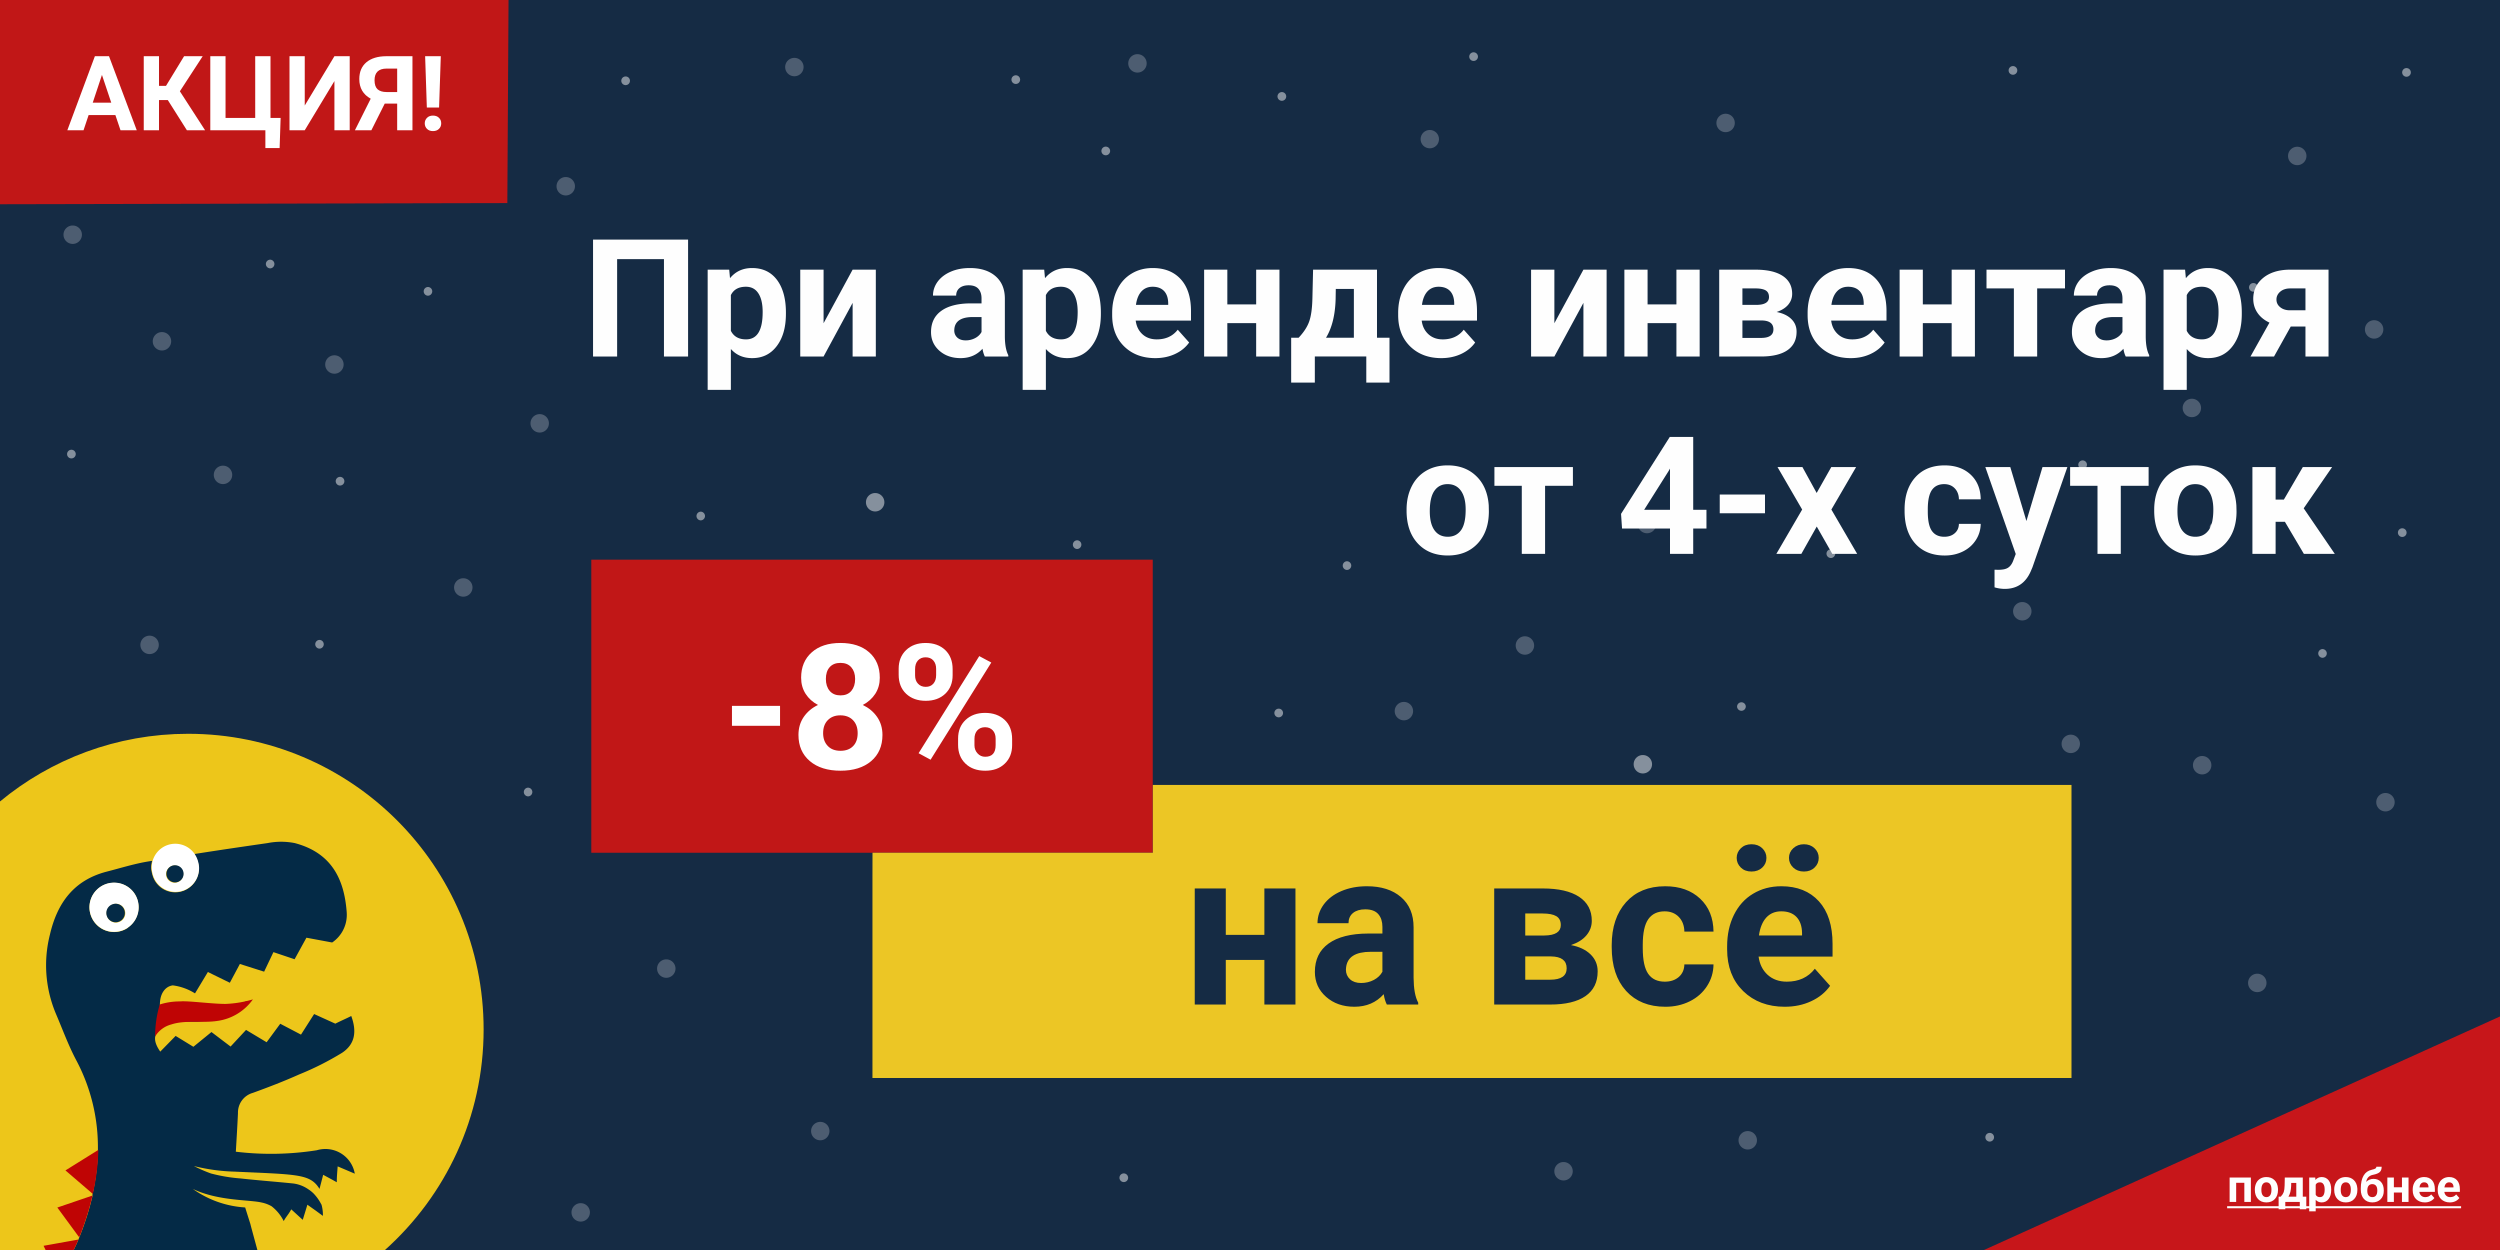<svg xmlns="http://www.w3.org/2000/svg" xml:space="preserve" width="600" height="300" style="shape-rendering:geometricPrecision;text-rendering:geometricPrecision;image-rendering:optimizeQuality;fill-rule:evenodd;clip-rule:evenodd"><defs><clipPath id="id0" style="clip-rule:nonzero"><path d="M116.22 247.18c0-39.19-31.76-70.96-70.92-70.96-17.22 0-33.01 6.15-45.3 16.37V300h92.64c14.47-12.99 23.58-31.84 23.58-52.82"/></clipPath><style>.fil8{fill:#4d5d71}.fil7{fill:#85909d}.fil6{fill:#c11717}.fil2{fill:#042a46}.fil10,.fil2,.fil3,.fil4{fill-rule:nonzero}.fil4{fill:#bf0404}.fil10{fill:#fefefe}.fil3{fill:#fff}</style></defs><path d="M0 0h600v300H0z" style="fill:#152b44"/><g id="Слой_x0020_1"><path d="M116.07 247.07c0-39.19-31.75-70.96-70.92-70.96-17.18 0-32.94 6.12-45.21 16.29V300h92.45c14.53-13 23.68-31.89 23.68-52.93" style="fill:#edc61a;fill-rule:nonzero"/><g style="clip-path:url(#id0)"><g id="_2049466049472"><path d="M-43.64 325.59c2.72 19.15 18.53 30.65 35 33.76 5 .95 10.29.15 15.6-.14 3.28-.21 6.53-.93 9.8-1.46.68-.12 1.37-.19 2.06-.19 1.42.01 2.72.8 3.38 2.06l.25.39.28.5c.43.83.78 1.7 1.08 2.59.06.18.1.37.12.55 1.19 4.41 3.66 4.12 9.9 7.15.5.28.99.61 1.44.96.7.54 1.36 1.12 2.06 1.61l.66.51c.33.23.67.43 1.03.6 1.01.5 2.12.76 3.25.76.24 0 .48-.01.72-.04 2.13-.29 4.21-.88 6.18-1.75l.72-.31c2.67-1.1 5.15-2.65 7.31-4.59-.49-1.4-1.61-2.5-3.03-2.94-.55-.21-1.12-.4-1.69-.53-1.73-.41-3.51-.69-5.29-.85-.96-.07-1.89-.37-2.72-.86a4.4 4.4 0 0 1-1.77-2.97c-.41-2.26 1.12-3.25 2.78-4.12 2.64-1.48 4.72-3.8 5.91-6.58 1.75-3.75.97-8.88-.41-12.54-1.83-4.94-5.44-9.98-16.2-10.75a18.36 18.36 0 0 1 18.53 7.97 17.88 17.88 0 0 1 .59 15.52c-.78.72-.53 2.86-.35 4.9l7.21-6.67c1.57-1.06 2.97-2.38 4.11-3.89l9.89-9.16.7-.66c.01-.14.01-.29.01-.43 0-.15 0-.29-.01-.43-.13-5.54-3.44-9.78-8.65-13.2-1.24-7.04-6.47-25.42-6.71-26.57-.25-.79-1.05-3.32-1.26-4a24.16 24.16 0 0 1-12.57-4.45c6.17 2.95 13.6 2.55 16.59 3.28.81.17 1.6.47 2.32.88 1.23.96 2.22 2.17 2.91 3.56.57-1.07 1.19-1.64 1.81-2.82l1.31 1.2 1.45 1.32c.43-1.38.72-2.33 1.11-3.63l2.06 1.46 1.66 1.22c0-.08.01-.16.01-.24a9.3 9.3 0 0 0-.34-2.46l-.1-.16a10.8 10.8 0 0 0-1.79-2.5c-.39-.39-.83-.74-1.3-1.04a8.1 8.1 0 0 0-3.84-1.4c-4.12-.42-8.24-.72-12.36-1.18-2.4-.17-4.79-.58-7.12-1.19-1.41-.5-2.79-1.11-4.12-1.79 3.19.8 6.46 1.25 9.74 1.34 14.06.65 17.6.55 19.85 3.33.2.26.4.54.57.82.29-1.17.54-2.06.87-3.39l2.2 1.19 1.07.6c0-1.46.12-2.45.21-3.81l4.11 1.75a7.155 7.155 0 0 0-7.05-5.92c-.7 0-1.4.1-2.07.3a70.5 70.5 0 0 1-19.43.35c.18-3.07.37-6.18.51-9.18v-.21c0-2.2 1.45-4.13 3.57-4.73 3.76-1.36 7.49-2.8 11.13-4.43 3.56-1.43 7.01-3.18 10.29-5.19 3.09-2.05 3.58-5.06 2.2-8.83-1.07.56-2.75 1.28-3.82 1.84l-5.09-2.31-3.15 4.94-4.98-2.61-3.27 4.44-4.94-2.96-3.71 3.99-4.59-3.48-4.34 3.54-4.26-2.61-3.69 3.77c-1.69-2.45-1.69-4.12.15-5.75 1.83-1.62 4.81-1.44 8.85-1.46 7.49-.47 10.8-3.04 11.88-4.92-7.56 2.9-14.42-1.17-20.94 1.44-.23-3.15 1.25-4.98 3.07-5.21 1.89.24 3.72.9 5.33 1.92l3.09-5.13 5.27 2.58 2.41-4.51 5.82 1.85 2.23-4.69 5.08 1.71 2.84-5.17 6.18 1.15a8.01 8.01 0 0 0 3.51-6.64q0-.375-.03-.75c-.62-8.07-3.81-14.18-12.46-16.47-1.07-.21-2.17-.32-3.26-.32-1.1 0-2.19.11-3.26.32-5.89.85-11.78 1.71-17.65 2.64.41.57.71 1.21.89 1.89.16.53.24 1.08.24 1.63 0 3.12-2.54 5.66-5.66 5.66a5.66 5.66 0 0 1-5.53-4.45c-.15-.5-.23-1.03-.23-1.55 0-.53.08-1.05.23-1.56l-.93.15c-3.37.55-6.67 1.6-10 2.45-7.89 2.06-11.84 7.55-13.59 15.07-.61 2.41-.93 4.89-.93 7.38 0 4.01.81 7.99 2.37 11.68 1.57 3.66 2.94 7.45 4.8 10.99a44.4 44.4 0 0 1 5.27 20.98v.78a53.6 53.6 0 0 1-1.3 10.56c0 .07-.01.13-.01.2 0 .06.01.13.01.19-.65 2.74-1.47 5.45-2.45 8.09-.25.66-.49 1.32-.76 1.94l-.16.43c-1.3 3.1-2.94 6.05-4.88 8.79l-.29.41c-2.11 2.89-4.6 5.51-7.37 7.78l-.4.31A45.8 45.8 0 0 1-3 320.36l-.57.27c-1.87.86-3.8 1.65-5.75 2.32-1.4.48-2.85.89-4.3 1.2-1.66.39-3.36.6-5.06.6-4.89 0-9.65-1.67-13.47-4.72a18.94 18.94 0 0 1-6.17-9.92c-.22-1.33-.33-2.68-.33-4.02 0-1.01.06-2.02.18-3.02-3.47 2.7-5.57 6.8-5.74 11.2-.12 1.24-.19 2.5-.19 3.75 0 2.54.26 5.08.76 7.57m74.36-102.93a5.9 5.9 0 0 1-3.33 1.03c-3.27 0-5.91-2.64-5.91-5.91a5.9 5.9 0 0 1 5.91-5.9c1.94 0 3.75.95 4.86 2.55.64.97.99 2.12.99 3.29 0 1.93-.94 3.74-2.52 4.86z" class="fil2"/><path d="m72.7 292.78-1.44-1.32zM30.74 222.6a5.909 5.909 0 0 0-3.36-10.77c-3.26 0-5.91 2.65-5.91 5.91 0 1.19.37 2.35 1.04 3.34a5.88 5.88 0 0 0 4.87 2.57c1.2 0 2.38-.36 3.36-1.05m-3.56-5.6a2.253 2.253 0 0 1 2.89 2.16c0 1-.65 1.88-1.61 2.16-.21.07-.43.1-.64.1-1.23 0-2.22-1-2.22-2.23 0-.98.64-1.85 1.58-2.13zm9.41-7.39a5.66 5.66 0 0 0 5.53 4.45c3.12 0 5.66-2.54 5.66-5.66 0-.56-.08-1.1-.24-1.63-.18-.68-.48-1.32-.88-1.9a5.66 5.66 0 0 0-4.6-2.37c-2.47 0-4.66 1.62-5.39 3.98-.18.55-.27 1.13-.27 1.7 0 .49.07.96.19 1.43m3.27 0c.1-1.06.99-1.88 2.05-1.88 1.14 0 2.06.93 2.06 2.06 0 1.14-.92 2.06-2.05 2.06h-.02c-1.13 0-2.05-.92-2.05-2.06 0-.09 0-.17.01-.26z" class="fil3"/><path d="m-2.9 312.23 8.81 2.45a46.3 46.3 0 0 1-8.89 5.58zm18.61-31.33 7.89-4.92c-.07 3.55-.52 7.1-1.32 10.56zm3.3 16.06-5.25-7.15 8.44-2.88c-.63 2.74-1.46 5.45-2.43 8.09-.25.66-.49 1.32-.76 1.94M6.29 314.37l-1.53-8.95 8.92 1.17a42.2 42.2 0 0 1-7.39 7.78m4.17-15.38 8.36-1.5a44.5 44.5 0 0 1-4.88 8.79z" class="fil4"/><path d="M27.1 217c.21-.07.43-.1.65-.1 1.23 0 2.22 1 2.22 2.23a2.221 2.221 0 0 1-4.35.63c-.07-.21-.1-.43-.1-.65 0-.97.64-1.83 1.58-2.11m14.72-5.23c-1.06-.1-1.88-.98-1.88-2.05 0-1.14.93-2.06 2.06-2.06 1.14 0 2.06.92 2.06 2.05v.01c0 1.14-.92 2.06-2.06 2.06-.06 0-.12 0-.18-.01" class="fil2"/></g></g><path d="M116.22 247.18c0-39.19-31.76-70.96-70.92-70.96-17.22 0-33.01 6.15-45.3 16.37V300h92.64c14.47-12.99 23.58-31.84 23.58-52.82" style="fill:none;fill-rule:nonzero"/><path d="M60.7 239.85c-2.14.64-4.36 1.01-6.59 1.09-3.31 0-8.99-.79-10.87-.6h-.15c-1.61 0-3.21.25-4.75.74a26.7 26.7 0 0 0-1.11 7.58v.1a6.44 6.44 0 0 1 3.85-2.88c3.38-1.13 7.47-.31 11.03-.85 3.46-.46 6.57-2.34 8.59-5.18" class="fil4"/><path d="m0 49.02 121.76-.28.29-48.74H0z" class="fil6"/><path d="M27.69 27.61h-6.42l-1.22 3.65h-3.89l6.61-17.77h3.39l6.66 17.77h-3.9zm-5.43-2.97h4.44l-2.23-6.66zm18.01-.63h-2.11v7.25H34.5V13.49h3.66v7.12h1.68l4.34-7.12h4.47l-5.48 8.42 6.05 9.35h-4.37zm10.2-10.52h3.66v14.82h7.12V13.49h3.67v14.82h2.43l-.24 7.23h-3.42v-4.28H50.47zm29.79 0h3.67v17.77h-3.67v-11.8l-7.12 11.8h-3.66V13.49h3.66v11.83zm15.06 17.77v-6.4h-2.98l-3.21 6.4h-3.95l3.79-7.57c-1.83-1.01-2.74-2.58-2.74-4.71 0-1.74.57-3.08 1.71-4.04 1.14-.95 2.72-1.44 4.77-1.45h6.28v17.77zm-5.43-12q0 1.485.72 2.16c.49.44 1.22.67 2.18.67h2.53v-5.63h-2.53c-1.93 0-2.9.94-2.9 2.8m15.49 6.55h-2.94l-.41-12.32h3.76zm-1.47 1.93c.6 0 1.07.17 1.43.52.37.35.55.8.55 1.34s-.18.99-.55 1.34c-.36.35-.83.52-1.43.52-.59 0-1.06-.17-1.42-.52s-.55-.8-.55-1.34c0-.53.19-.98.55-1.33.36-.36.83-.53 1.42-.53" class="fil3"/><g id="_2049466039152"><path d="M150.15 18.35c.58 0 1.04.46 1.04 1.04s-.46 1.04-1.04 1.04a1.04 1.04 0 1 1 0-2.08m93.64-.28c.58 0 1.04.47 1.04 1.04 0 .58-.46 1.04-1.04 1.04a1.04 1.04 0 1 1 0-2.08m21.59 17.12c.58 0 1.05.47 1.05 1.04 0 .58-.47 1.04-1.05 1.04a1.04 1.04 0 1 1 0-2.08m42.27-13.09a1.046 1.046 0 1 1-1.05 1.05c0-.58.47-1.05 1.05-1.05M102.69 68.88c.58 0 1.05.47 1.05 1.04 0 .58-.47 1.05-1.05 1.05a1.046 1.046 0 0 1 0-2.09m-37.83-6.56a1.046 1.046 0 0 1 0 2.09c-.58 0-1.05-.47-1.05-1.05 0-.57.47-1.04 1.05-1.04m11.8 91.26c.58 0 1.04.47 1.04 1.04 0 .58-.46 1.05-1.04 1.05a1.046 1.046 0 0 1 0-2.09m4.95-39.13c.58 0 1.04.47 1.04 1.04 0 .58-.46 1.04-1.04 1.04a1.04 1.04 0 1 1 0-2.08" class="fil7"/><path d="M111.19 138.78a2.21 2.21 0 1 1-.001 4.421 2.21 2.21 0 0 1 .001-4.421" class="fil8"/><path d="M394.28 181.21a2.21 2.21 0 0 1 0 4.42c-1.22 0-2.2-.99-2.2-2.21s.98-2.21 2.2-2.21" class="fil7"/><path d="M53.52 111.76a2.21 2.21 0 1 1-.001 4.421 2.21 2.21 0 0 1 .001-4.421m26.74-26.49a2.21 2.21 0 1 1-.001 4.421 2.21 2.21 0 0 1 .001-4.421m59.11 203.49a2.21 2.21 0 1 1-.001 4.421 2.21 2.21 0 0 1 .001-4.421m280.09-17.3a2.21 2.21 0 1 1-.001 4.421 2.21 2.21 0 0 1 .001-4.421M38.87 79.7a2.21 2.21 0 1 1-.001 4.421 2.21 2.21 0 0 1 .001-4.421m-2.97 72.86a2.21 2.21 0 1 1-.001 4.421 2.21 2.21 0 0 1 .001-4.421m99.88-110.07a2.21 2.21 0 1 1-.001 4.421 2.21 2.21 0 0 1 .001-4.421m54.87-28.6c1.22 0 2.21.98 2.21 2.2a2.21 2.21 0 0 1-4.42 0c0-1.22.99-2.2 2.21-2.2M17.45 54.12a2.21 2.21 0 1 1-.001 4.421 2.21 2.21 0 0 1 .001-4.421" class="fil8"/><path d="M17.14 107.94a1.04 1.04 0 1 1 0 2.08c-.58 0-1.04-.46-1.04-1.04 0-.57.46-1.04 1.04-1.04m109.58 81.1c.58 0 1.04.47 1.04 1.04 0 .58-.46 1.05-1.04 1.05a1.046 1.046 0 0 1 0-2.09m350.81 82.86c.58 0 1.04.46 1.04 1.04a1.04 1.04 0 1 1-1.04-1.04" class="fil7"/><path d="M129.53 99.39a2.21 2.21 0 1 1-.001 4.421 2.21 2.21 0 0 1 .001-4.421" class="fil8"/><path d="M210.04 118.33a2.21 2.21 0 1 1-.001 4.421 2.21 2.21 0 0 1 .001-4.421m-41.84 4.47a1.046 1.046 0 0 1 0 2.09c-.58 0-1.04-.47-1.04-1.04 0-.58.46-1.05 1.04-1.05" class="fil7"/><path d="M159.91 230.25a2.21 2.21 0 1 1-.001 4.421 2.21 2.21 0 0 1 .001-4.421m36.96 39c1.22 0 2.2.99 2.2 2.21s-.98 2.21-2.2 2.21a2.21 2.21 0 0 1 0-4.42M551.34 35.22a2.21 2.21 0 1 1-.001 4.421 2.21 2.21 0 0 1 .001-4.421" class="fil8"/><path d="M483.11 15.86a1.04 1.04 0 1 1 0 2.08c-.58 0-1.04-.46-1.04-1.04 0-.57.46-1.04 1.04-1.04m94.45.48c.58 0 1.04.46 1.04 1.04a1.04 1.04 0 1 1-1.04-1.04m-77.73 94.16c.58 0 1.04.47 1.04 1.04 0 .58-.46 1.04-1.04 1.04a1.04 1.04 0 1 1 0-2.08" class="fil7"/><path d="M414.15 27.3c1.22 0 2.2.99 2.2 2.21s-.98 2.21-2.2 2.21a2.21 2.21 0 0 1 0-4.42m158.36 163.02a2.21 2.21 0 1 1-.001 4.421 2.21 2.21 0 0 1 .001-4.421" class="fil8"/><path d="M540.81 67.93c.58 0 1.04.46 1.04 1.04a1.04 1.04 0 1 1-1.04-1.04m35.73 58.86a1.04 1.04 0 1 1-1.04 1.04c0-.58.46-1.04 1.04-1.04" class="fil7"/><path d="M528.52 181.44a2.21 2.21 0 1 1-.001 4.421 2.21 2.21 0 0 1 .001-4.421m41.27-104.59a2.21 2.21 0 1 1-.001 4.421 2.21 2.21 0 0 1 .001-4.421" class="fil8"/><path d="M531.35 125.49c.58 0 1.04.47 1.04 1.04 0 .58-.46 1.05-1.04 1.05a1.046 1.046 0 0 1 0-2.09" class="fil7"/><path d="M526.05 95.7c1.22 0 2.2.99 2.2 2.21s-.98 2.21-2.2 2.21a2.21 2.21 0 0 1 0-4.42M272.99 13a2.21 2.21 0 1 1-.001 4.421A2.21 2.21 0 0 1 272.99 13" class="fil8"/><path d="M353.66 12.55c.58 0 1.05.47 1.05 1.04 0 .58-.47 1.04-1.05 1.04a1.04 1.04 0 1 1 0-2.08" class="fil7"/><path d="M343.15 31.19c1.22 0 2.21.99 2.21 2.21s-.99 2.2-2.21 2.2-2.21-.98-2.21-2.2.99-2.21 2.21-2.21" class="fil8"/><path d="M557.38 155.78c.58 0 1.05.47 1.05 1.04 0 .58-.47 1.05-1.05 1.05a1.046 1.046 0 0 1 0-2.09" class="fil7"/><path d="M485.35 144.49a2.21 2.21 0 1 1-.001 4.421 2.21 2.21 0 0 1 .001-4.421m-119.37 8.22a2.21 2.21 0 1 1-.001 4.421 2.21 2.21 0 0 1 .001-4.421m-29.04 15.75c1.22 0 2.2.99 2.2 2.21s-.98 2.21-2.2 2.21a2.21 2.21 0 0 1 0-4.42" class="fil8"/><path d="M439.41 131.84a1.04 1.04 0 1 1 0 2.08c-.58 0-1.05-.47-1.05-1.04 0-.58.47-1.04 1.05-1.04m-21.47 36.71c.58 0 1.05.46 1.05 1.04a1.046 1.046 0 0 1-2.09 0c0-.58.47-1.04 1.04-1.04M323.3 134.7a1.046 1.046 0 0 1 0 2.09c-.58 0-1.04-.47-1.04-1.04 0-.58.46-1.05 1.04-1.05m-64.81-5.03c.58 0 1.04.47 1.04 1.04 0 .58-.46 1.05-1.04 1.05a1.046 1.046 0 0 1 0-2.09" class="fil7"/><path d="M496.99 176.32c1.22 0 2.2.99 2.2 2.21s-.98 2.21-2.2 2.21a2.21 2.21 0 0 1 0-4.42m44.76 57.37a2.21 2.21 0 1 1-.001 4.421 2.21 2.21 0 0 1 .001-4.421M395.28 123.57c1.22 0 2.21.99 2.21 2.21s-.99 2.2-2.21 2.2-2.2-.98-2.2-2.2.98-2.21 2.2-2.21m-20.03 155.32a2.21 2.21 0 1 1-.001 4.421 2.21 2.21 0 0 1 .001-4.421" class="fil8"/><path d="M306.89 170.08c.58 0 1.04.46 1.04 1.04a1.04 1.04 0 1 1-1.04-1.04m-37.18 111.54c.58 0 1.04.47 1.04 1.04 0 .58-.46 1.04-1.04 1.04a1.04 1.04 0 1 1 0-2.08" class="fil7"/></g><g id="_2049466038096"><path d="M476.15 300 600 243.95V300z" style="fill:#c7161a"/><path d="M540.21 288.47h-1.57v-4.6h-1.96v4.6h-1.57v-5.86h5.1zm.95-2.99c0-.58.12-1.1.34-1.55.22-.46.55-.81.97-1.06s.91-.38 1.46-.38c.8 0 1.44.25 1.94.73s.78 1.14.84 1.97l.01.41q0 1.35-.75 2.16c-.51.55-1.18.82-2.03.82-.84 0-1.52-.27-2.02-.82-.5-.54-.76-1.28-.76-2.21zm1.57.11c0 .56.1.99.32 1.28.21.29.51.44.89.44s.68-.14.89-.43c.22-.29.32-.76.32-1.4 0-.55-.1-.97-.32-1.27q-.315-.45-.9-.45c-.38 0-.67.15-.88.45-.22.3-.32.76-.32 1.38m4.65 1.61c.35-.37.59-.75.72-1.11.12-.37.19-.89.21-1.57l.04-1.91h4.32v4.59h.84v3.03h-1.56v-1.76h-3.48v1.76h-1.6v-3.03zm1.85 0h1.88v-3.3h-1.22l-.01.71c-.04 1.07-.25 1.94-.65 2.59m10.26-1.61c0 .9-.21 1.63-.62 2.17-.41.55-.96.82-1.66.82-.59 0-1.07-.21-1.44-.62v2.76h-1.56v-8.11h1.45l.05.57c.38-.46.88-.69 1.49-.69.72 0 1.28.27 1.69.81.4.53.6 1.27.6 2.21zm-1.57-.12c0-.55-.1-.97-.29-1.26q-.285-.45-.84-.45c-.49 0-.83.19-1.02.56v2.41c.19.39.54.58 1.03.58.75 0 1.12-.61 1.12-1.84m2.29.01c0-.58.11-1.1.34-1.55.22-.46.54-.81.96-1.06s.91-.38 1.47-.38c.79 0 1.44.25 1.94.73s.78 1.14.84 1.97l.01.41c0 .9-.25 1.62-.76 2.16-.5.55-1.17.82-2.02.82-.84 0-1.52-.27-2.02-.82-.51-.54-.76-1.28-.76-2.21zm1.57.11c0 .56.1.99.31 1.28s.51.44.9.44c.38 0 .68-.14.89-.43s.32-.76.32-1.4c0-.55-.11-.97-.32-1.27q-.315-.45-.9-.45c-.38 0-.68.15-.89.45s-.31.76-.31 1.38m7.86-2.66c.76 0 1.35.25 1.8.74.45.5.67 1.18.67 2.04v.07c0 .85-.24 1.52-.74 2.03s-1.17.77-2.01.77c-.85 0-1.52-.28-2.02-.83q-.75-.825-.75-2.25v-.26c0-1.31.23-2.35.67-3.09q.645-1.125 1.98-1.41c.46-.11.76-.21.89-.31s.2-.23.2-.41h1.27c0 .57-.15.99-.46 1.28-.3.28-.85.51-1.63.66-.46.09-.82.28-1.09.55q-.405.405-.54 1.14c.49-.48 1.08-.72 1.76-.72m-.3 1.26c-.37 0-.66.13-.87.38s-.32.65-.32 1.21c0 .5.1.88.31 1.14q.315.39.9.39c.37 0 .67-.12.87-.38.21-.26.32-.64.32-1.14v-.12c0-.48-.11-.85-.32-1.1s-.51-.38-.89-.38m8.71 4.28h-1.58v-2.26h-1.94v2.26h-1.57v-5.86h1.57v2.34h1.94v-2.34h1.58zm3.91.11c-.86 0-1.56-.27-2.1-.79-.54-.53-.81-1.23-.81-2.11v-.15c0-.59.11-1.12.34-1.58.23-.47.55-.83.97-1.08s.89-.38 1.43-.38c.8 0 1.43.26 1.89.76q.69.765.69 2.16v.64h-3.73c.05.38.2.69.46.92.25.23.57.34.96.34.61 0 1.08-.22 1.42-.65l.77.86q-.36.495-.96.78c-.4.19-.84.28-1.33.28m-.18-4.82c-.31 0-.56.11-.75.32-.2.21-.32.51-.37.9h2.17v-.13c0-.34-.1-.61-.28-.8s-.43-.29-.77-.29m6.18 4.82c-.86 0-1.56-.27-2.1-.79-.54-.53-.81-1.23-.81-2.11v-.15c0-.59.11-1.12.34-1.58.23-.47.55-.83.97-1.08s.89-.38 1.43-.38c.8 0 1.43.26 1.89.76q.69.765.69 2.16v.64h-3.73c.05.38.2.69.46.92.25.23.57.34.96.34.61 0 1.08-.22 1.42-.65l.77.86q-.36.495-.96.78c-.4.19-.84.28-1.33.28m-.18-4.82c-.31 0-.56.11-.75.32-.2.21-.32.51-.38.9h2.18v-.13c0-.34-.1-.61-.28-.8s-.44-.29-.77-.29m-53.27 5.72h56.15v.5h-56.15z" class="fil10"/></g><path d="M165.14 85.56h-5.79V62.19h-11.24v23.37h-5.78V57.5h22.81zm23.48-10.23c0 3.22-.73 5.79-2.19 7.72-1.46 1.94-3.43 2.9-5.91 2.9-2.11 0-3.81-.73-5.11-2.19v9.81h-5.57V64.72h5.17l.19 2.04c1.35-1.63 3.11-2.43 5.29-2.43 2.56 0 4.56.95 5.99 2.85 1.42 1.9 2.14 4.52 2.14 7.86zm-5.58-.42c0-1.95-.34-3.45-1.03-4.5-.68-1.06-1.68-1.59-2.99-1.59-1.75 0-2.95.67-3.61 2.01v8.56c.68 1.37 1.9 2.06 3.65 2.06 2.66 0 3.98-2.18 3.98-6.54m21.59-10.19h5.57v20.84h-5.57V72.69l-6.97 12.87h-5.6V64.72h5.6v12.85zm31.73 20.84c-.25-.5-.44-1.12-.56-1.86-1.34 1.5-3.1 2.25-5.26 2.25-2.04 0-3.73-.59-5.08-1.77-1.34-1.19-2.01-2.68-2.01-4.48 0-2.21.82-3.91 2.46-5.09 1.64-1.19 4.01-1.79 7.1-1.8h2.56v-1.18c0-.96-.24-1.73-.74-2.3-.49-.57-1.27-.86-2.34-.86-.93 0-1.67.22-2.2.66-.54.44-.81 1.06-.81 1.82h-5.56c0-1.2.37-2.32 1.11-3.34.75-1.02 1.8-1.82 3.16-2.41 1.37-.59 2.89-.87 4.59-.87 2.57 0 4.61.64 6.12 1.93s2.27 3.1 2.27 5.44v9.04c.01 1.98.29 3.48.82 4.49v.33zm-4.6-3.87a4.8 4.8 0 0 0 2.28-.55c.69-.36 1.2-.86 1.53-1.47v-3.58h-2.07c-2.79 0-4.28.96-4.46 2.88l-.02.33c0 .69.25 1.27.73 1.72.49.45 1.16.67 2.01.67m32.45-6.36c0 3.22-.73 5.79-2.19 7.72-1.45 1.94-3.42 2.9-5.9 2.9-2.11 0-3.81-.73-5.11-2.19v9.81h-5.57V64.72h5.17l.19 2.04c1.35-1.63 3.11-2.43 5.28-2.43q3.855 0 6 2.85 2.13 2.85 2.13 7.86zm-5.57-.42c0-1.95-.34-3.45-1.03-4.5-.68-1.06-1.68-1.59-2.99-1.59-1.75 0-2.95.67-3.61 2.01v8.56c.68 1.37 1.9 2.06 3.65 2.06 2.65 0 3.98-2.18 3.98-6.54m18.63 11.04c-3.06 0-5.55-.94-7.47-2.81q-2.88-2.82-2.88-7.5v-.54c0-2.09.41-3.97 1.22-5.62.8-1.65 1.95-2.92 3.44-3.81 1.48-.9 3.17-1.34 5.07-1.34 2.86 0 5.1.9 6.74 2.69 1.64 1.8 2.45 4.36 2.45 7.66v2.27h-13.27c.18 1.37.72 2.45 1.62 3.27.91.83 2.06 1.23 3.44 1.23 2.15 0 3.83-.77 5.03-2.32l2.74 3.07c-.83 1.17-1.96 2.1-3.39 2.76-1.42.66-3.01.99-4.74.99m-.64-17.13c-1.1 0-2 .38-2.69 1.13-.68.75-1.12 1.82-1.31 3.22h7.74v-.45c-.03-1.24-.36-2.2-1-2.88-.65-.67-1.55-1.02-2.74-1.02m30.44 16.74h-5.59v-8.01h-6.92v8.01h-5.57V64.72h5.57v8.33h6.92v-8.33h5.59zm4.6-4.5c1.26-1.34 2.11-2.66 2.56-3.97s.7-3.16.75-5.56l.16-6.81h15.34v16.34h3v10.77h-5.57v-6.27h-12.35v6.27h-5.68V81.06zm6.57 0h6.69V69.34h-4.34l-.04 2.5c-.12 3.81-.88 6.89-2.31 9.22m27.67 4.89c-3.06 0-5.55-.94-7.47-2.81q-2.88-2.82-2.88-7.5v-.54c0-2.09.4-3.97 1.21-5.62s1.96-2.92 3.44-3.81c1.49-.9 3.18-1.34 5.08-1.34 2.86 0 5.1.9 6.74 2.69 1.64 1.8 2.45 4.36 2.45 7.66v2.27h-13.27c.17 1.37.72 2.45 1.62 3.27.91.83 2.05 1.23 3.44 1.23 2.15 0 3.82-.77 5.03-2.32l2.74 3.07c-.83 1.17-1.97 2.1-3.39 2.76q-2.145.99-4.74.99m-.64-17.13c-1.1 0-2 .38-2.69 1.13-.68.75-1.12 1.82-1.31 3.22h7.74v-.45c-.03-1.24-.36-2.2-1-2.88-.65-.67-1.55-1.02-2.74-1.02m34.75-4.1h5.57v20.84h-5.57V72.69l-6.97 12.87h-5.59V64.72h5.59v12.85zm27.9 20.84h-5.58v-8.01h-6.92v8.01h-5.57V64.72h5.57v8.33h6.92v-8.33h5.58zm4.69 0V64.72h8.71c2.84 0 5.02.5 6.53 1.5 1.52 1.01 2.27 2.44 2.27 4.31 0 .96-.31 1.83-.95 2.6-.64.76-1.56 1.34-2.78 1.75 1.48.29 2.66.84 3.51 1.67.86.83 1.28 1.84 1.28 3.06 0 1.94-.73 3.41-2.18 4.43-1.46 1.01-3.58 1.52-6.36 1.52zm5.57-8.65v4.19h4.48c1.97 0 2.96-.69 2.96-2.05 0-1.4-.94-2.11-2.82-2.14zm0-3.74h3.45c1.95-.03 2.93-.66 2.93-1.87 0-.75-.27-1.29-.8-1.61-.54-.31-1.35-.47-2.44-.47h-3.14zm26.01 12.78c-3.06 0-5.55-.94-7.48-2.81q-2.88-2.82-2.88-7.5v-.54c0-2.09.41-3.97 1.22-5.62s1.95-2.92 3.44-3.81c1.49-.9 3.18-1.34 5.08-1.34 2.85 0 5.1.9 6.73 2.69 1.64 1.8 2.46 4.36 2.46 7.66v2.27h-13.28c.18 1.37.73 2.45 1.63 3.27.91.83 2.05 1.23 3.44 1.23 2.15 0 3.82-.77 5.03-2.32l2.74 3.07c-.84 1.17-1.97 2.1-3.4 2.76-1.42.66-3 .99-4.73.99m-.64-17.13c-1.11 0-2 .38-2.69 1.13s-1.13 1.82-1.32 3.22h7.75v-.45c-.03-1.24-.36-2.2-1-2.88-.65-.67-1.56-1.02-2.74-1.02m30.43 16.74h-5.58v-8.01h-6.92v8.01h-5.57V64.72h5.57v8.33h6.92v-8.33h5.58zm21.62-16.34h-6.68v16.34h-5.59V69.22h-6.57v-4.5h18.84zm14.58 16.34c-.26-.5-.45-1.12-.56-1.86-1.35 1.5-3.11 2.25-5.27 2.25q-3.06 0-5.07-1.77c-1.35-1.19-2.02-2.68-2.02-4.48 0-2.21.83-3.91 2.46-5.09 1.64-1.19 4.01-1.79 7.1-1.8h2.57v-1.18c0-.96-.25-1.73-.75-2.3-.49-.57-1.27-.86-2.34-.86-.93 0-1.67.22-2.2.66s-.81 1.06-.81 1.82h-5.56c0-1.2.37-2.32 1.11-3.34.75-1.02 1.8-1.82 3.17-2.41 1.36-.59 2.88-.87 4.58-.87 2.57 0 4.61.64 6.12 1.93s2.27 3.1 2.27 5.44v9.04c.01 1.98.29 3.48.83 4.49v.33zm-4.61-3.87a4.8 4.8 0 0 0 2.28-.55c.69-.36 1.2-.86 1.54-1.47v-3.58h-2.08c-2.79 0-4.28.96-4.46 2.88l-.02.33c0 .69.25 1.27.74 1.72.48.45 1.15.67 2 .67m32.46-6.36c0 3.22-.73 5.79-2.19 7.72-1.46 1.94-3.43 2.9-5.91 2.9-2.11 0-3.81-.73-5.11-2.19v9.81h-5.57V64.72h5.17l.19 2.04c1.35-1.63 3.11-2.43 5.29-2.43 2.56 0 4.56.95 5.99 2.85 1.42 1.9 2.14 4.52 2.14 7.86zm-5.58-.42c0-1.95-.34-3.45-1.03-4.5-.68-1.06-1.68-1.59-2.99-1.59-1.75 0-2.95.67-3.61 2.01v8.56c.68 1.37 1.9 2.06 3.65 2.06 2.66 0 3.98-2.18 3.98-6.54m26.4-10.19v20.84h-5.54v-7.19h-3.53l-4.01 7.19h-5.65l4.55-8.13c-1.24-.58-2.2-1.36-2.88-2.36-.67-.98-1.01-2.11-1.01-3.37 0-2.02.78-3.67 2.34-4.97q2.34-1.935 6.27-2.01zm-9.36 9.75h3.82v-5.25h-3.63c-.98 0-1.79.25-2.41.77-.61.52-.92 1.15-.92 1.89s.29 1.36.89 1.84c.59.49 1.34.73 2.25.75m-211.91 47.84c0-2.07.4-3.91 1.2-5.53s1.94-2.87 3.44-3.76c1.49-.89 3.23-1.33 5.21-1.33 2.81 0 5.11.86 6.89 2.59 1.78 1.71 2.77 4.06 2.98 7.01l.03 1.43c0 3.2-.89 5.77-2.67 7.7-1.79 1.93-4.19 2.9-7.19 2.9-3.01 0-5.41-.97-7.2-2.89-1.79-1.93-2.69-4.55-2.69-7.86zm5.57.4c0 1.98.37 3.49 1.12 4.54.74 1.04 1.81 1.57 3.2 1.57 1.35 0 2.4-.52 3.16-1.55s1.13-2.69 1.13-4.97c0-1.94-.37-3.44-1.13-4.51s-1.83-1.6-3.2-1.6c-1.36 0-2.42.53-3.16 1.59-.75 1.06-1.12 2.71-1.12 4.93m34.35-6.12h-6.68v16.33h-5.59v-16.33h-6.57v-4.5h18.84zm28.87 5.76h3.18v4.5h-3.18v6.07h-5.57v-6.07h-11.51l-.24-3.52 11.7-18.47h5.62zm-11.77 0h6.2v-9.89l-.36.63zm41.4-4.04 3.51-6.22h5.96l-5.94 10.2 6.19 10.63h-5.97l-3.73-6.55-3.69 6.55h-6l6.19-10.63-5.92-10.2h5.98zm30.64 10.51c1.02 0 1.86-.28 2.5-.85.65-.56.98-1.31 1-2.25h5.23c-.02 1.41-.4 2.71-1.16 3.88-.76 1.18-1.79 2.1-3.11 2.75s-2.77.97-4.36.97c-2.98 0-5.34-.95-7.06-2.84-1.72-1.9-2.58-4.51-2.58-7.86v-.36c0-3.22.85-5.78 2.56-7.69 1.71-1.92 4.06-2.88 7.04-2.88 2.6 0 4.69.75 6.26 2.22 1.58 1.48 2.38 3.46 2.41 5.92h-5.23c-.02-1.07-.35-1.95-1-2.63-.64-.67-1.49-1.01-2.54-1.01q-1.95 0-2.94 1.41c-.66.95-.99 2.49-.99 4.61v.57c0 2.15.32 3.69.98 4.63s1.65 1.41 2.99 1.41m19.7-3.78 3.86-12.95h5.97l-8.38 24.06-.47 1.1c-1.24 2.72-3.3 4.08-6.16 4.08-.81 0-1.63-.12-2.47-.37v-4.23l.85.02c1.05 0 1.84-.15 2.36-.48.52-.32.93-.85 1.23-1.6l.65-1.71-7.3-20.87h5.99zm29.33-8.45h-6.68v16.33h-5.59v-16.33h-6.57v-4.5h18.84zm1.34 5.72c0-2.07.41-3.91 1.2-5.53.8-1.62 1.94-2.87 3.44-3.76s3.23-1.33 5.21-1.33c2.82 0 5.11.86 6.9 2.59 1.77 1.71 2.76 4.06 2.97 7.01l.04 1.43c0 3.2-.9 5.77-2.68 7.7-1.79 1.93-4.18 2.9-7.19 2.9-3 0-5.41-.97-7.19-2.89q-2.7-2.895-2.7-7.86zm5.58.4c0 1.98.36 3.49 1.11 4.54.75 1.04 1.81 1.57 3.2 1.57 1.35 0 2.4-.52 3.16-1.55s1.14-2.69 1.14-4.97c0-1.94-.38-3.44-1.14-4.51s-1.82-1.6-3.2-1.6c-1.36 0-2.41.53-3.16 1.59s-1.11 2.71-1.11 4.93m25.79 2.52h-2.23v7.69h-5.57v-20.83h5.57v7.81h1.98l4.55-7.81h7.03l-6.82 9.9 7.46 10.93h-7.42zm-124.78-2.05h-10.86v-4.5h10.86z" class="fil10"/><g id="_2049466027152"><path d="M207.17 204.66h69.49v-70.34H141.91v70.34z" class="fil6"/><path d="M187.21 174.19h-11.54v-4.78h11.54zm23.94-11.54c0 1.45-.36 2.73-1.08 3.86-.73 1.12-1.72 2.01-3 2.68 1.45.7 2.6 1.66 3.44 2.88.85 1.23 1.28 2.66 1.28 4.32 0 2.65-.91 4.74-2.71 6.28-1.8 1.53-4.25 2.3-7.35 2.3s-5.56-.77-7.37-2.31q-2.73-2.325-2.73-6.27c0-1.66.43-3.1 1.27-4.33.85-1.23 1.99-2.19 3.42-2.87-1.27-.67-2.26-1.56-2.98-2.68-.72-1.13-1.07-2.41-1.07-3.86 0-2.54.84-4.57 2.54-6.08 1.69-1.51 3.99-2.26 6.9-2.26 2.9 0 5.19.75 6.89 2.24 1.7 1.5 2.55 3.53 2.55 6.1m-5.31 13.3c0-1.3-.37-2.33-1.12-3.11-.75-.77-1.76-1.16-3.03-1.16-1.26 0-2.26.38-3.01 1.15-.76.77-1.13 1.82-1.13 3.12 0 1.27.37 2.3 1.11 3.07.73.78 1.76 1.17 3.07 1.17 1.28 0 2.29-.38 3.02-1.13.73-.74 1.09-1.78 1.09-3.11m-.61-13.01c0-1.16-.31-2.09-.92-2.79-.61-.71-1.48-1.06-2.6-1.06q-1.665 0-2.58 1.02c-.62.69-.92 1.63-.92 2.83 0 1.19.3 2.14.92 2.87.61.72 1.48 1.08 2.6 1.08s1.98-.36 2.59-1.08c.61-.73.91-1.68.91-2.87m10.45-2.46c0-1.83.6-3.32 1.78-4.46 1.19-1.14 2.75-1.71 4.67-1.71 1.95 0 3.53.56 4.72 1.69 1.18 1.13 1.78 2.66 1.78 4.59v1.47c0 1.85-.6 3.33-1.78 4.45-1.19 1.12-2.75 1.68-4.67 1.68-1.94 0-3.51-.56-4.71-1.69-1.19-1.12-1.79-2.65-1.79-4.56zm3.94 1.62c0 .82.23 1.49.7 1.98.47.51 1.09.76 1.86.76.76 0 1.37-.25 1.82-.76.45-.52.67-1.19.67-2.05v-1.52c0-.82-.22-1.49-.67-2s-1.08-.76-1.87-.76c-.74 0-1.35.25-1.82.75-.46.5-.69 1.2-.69 2.09zm10.32 15.14c0-1.85.6-3.33 1.8-4.46s2.76-1.69 4.67-1.69c1.94 0 3.5.56 4.7 1.67 1.19 1.11 1.8 2.65 1.8 4.61v1.47c0 1.83-.59 3.32-1.77 4.44-1.17 1.13-2.74 1.69-4.69 1.69-1.96 0-3.54-.56-4.73-1.7s-1.78-2.64-1.78-4.51zm3.93 1.64c0 .75.25 1.39.74 1.93s1.1.81 1.84.81c1.67 0 2.5-.93 2.5-2.79v-1.56c0-.83-.23-1.49-.69-1.99-.47-.5-1.09-.75-1.85-.75s-1.38.25-1.85.75c-.46.5-.69 1.18-.69 2.05zm-10.53 3.45-2.88-1.56 14.56-23.31 2.89 1.55z" class="fil3"/><path d="M209.39 258.72h287.77v-70.34H276.68v16.28H209.4l-.01 5.87z" style="fill:#ecc625"/><path d="M310.91 241.09h-7.46v-10.71h-9.26v10.71h-7.45v-27.86h7.45v11.13h9.26v-11.13h7.46zm21.93 0c-.35-.67-.59-1.49-.75-2.49-1.8 2.02-4.15 3.02-7.04 3.02-2.72 0-4.99-.79-6.79-2.38-1.79-1.58-2.69-3.57-2.69-5.99 0-2.95 1.1-5.22 3.29-6.8s5.36-2.39 9.49-2.4h3.43v-1.59c0-1.28-.33-2.3-.99-3.07-.66-.76-1.71-1.15-3.13-1.15-1.25 0-2.24.3-2.95.89s-1.07 1.41-1.07 2.44h-7.44c0-1.61.49-3.11 1.48-4.47 1.01-1.37 2.41-2.45 4.23-3.23s3.87-1.17 6.13-1.17c3.44 0 6.17.86 8.18 2.59 2.03 1.73 3.04 4.15 3.04 7.28v12.08c.02 2.64.38 4.65 1.11 6v.44zm-6.16-5.17c1.1 0 2.11-.25 3.04-.73.93-.49 1.61-1.15 2.06-1.97v-4.79H329c-3.73 0-5.71 1.28-5.95 3.86l-.03.44c0 .92.33 1.69.98 2.29s1.55.9 2.68.9m31.93 5.17v-27.86h11.64c3.8 0 6.71.67 8.73 2 2.04 1.35 3.05 3.27 3.05 5.77 0 1.29-.43 2.45-1.28 3.47s-2.09 1.8-3.72 2.35c1.99.38 3.56 1.12 4.7 2.23s1.71 2.46 1.71 4.08c0 2.6-.97 4.57-2.92 5.93-1.95 1.35-4.78 2.03-8.49 2.03zm7.45-11.55v5.59h5.99c2.63 0 3.95-.92 3.95-2.75 0-1.86-1.26-2.81-3.76-2.84zm0-5.02h4.6c2.62-.03 3.93-.87 3.93-2.5 0-1-.36-1.71-1.08-2.14-.71-.42-1.8-.64-3.26-.64h-4.19zm33.5 11.08c1.38 0 2.49-.38 3.36-1.13.86-.76 1.3-1.76 1.33-3.02h6.99c-.02 1.89-.53 3.63-1.55 5.2-1.01 1.57-2.4 2.8-4.16 3.67s-3.7 1.3-5.83 1.3c-3.99 0-7.14-1.27-9.44-3.8q-3.45-3.795-3.45-10.5v-.49c0-4.3 1.15-7.73 3.43-10.29 2.28-2.55 5.42-3.84 9.4-3.84 3.49 0 6.28 1 8.38 2.97 2.12 1.98 3.18 4.62 3.22 7.92h-6.99c-.03-1.44-.47-2.62-1.33-3.52-.87-.9-2-1.35-3.41-1.35q-2.595 0-3.93 1.89-1.32 1.89-1.32 6.15v.77c0 2.88.43 4.93 1.31 6.19s2.21 1.88 3.99 1.88m28.79 6.02c-4.09 0-7.42-1.26-9.99-3.76-2.57-2.51-3.85-5.85-3.85-10.03v-.72c0-2.8.54-5.31 1.62-7.51 1.09-2.21 2.62-3.92 4.6-5.1 1.99-1.2 4.25-1.8 6.79-1.8 3.82 0 6.82 1.21 9.01 3.61 2.19 2.41 3.28 5.82 3.28 10.23v3.05h-17.75c.24 1.82.97 3.27 2.17 4.37 1.22 1.1 2.75 1.64 4.6 1.64 2.88 0 5.11-1.03 6.73-3.1l3.66 4.1c-1.12 1.57-2.63 2.81-4.54 3.69-1.9.89-4.02 1.33-6.33 1.33m-.85-22.9q-2.22 0-3.6 1.5c-.91 1-1.5 2.44-1.76 4.3h10.35v-.6c-.03-1.65-.47-2.93-1.33-3.84-.87-.91-2.08-1.36-3.66-1.36m-3.56-12.82c0 .92-.33 1.69-1 2.32-.68.63-1.53.95-2.58.95-1.06 0-1.92-.32-2.57-.96s-.99-1.41-.99-2.31c0-.89.34-1.66.99-2.31.65-.64 1.51-.97 2.57-.97 1.07 0 1.93.33 2.59.97q.99.975.99 2.31m5.41-.01c0-.92.36-1.7 1.05-2.33.69-.62 1.54-.94 2.53-.94 1.02 0 1.87.32 2.54.95.68.64 1.02 1.41 1.02 2.32 0 .9-.32 1.67-.98 2.31-.65.64-1.5.97-2.58.97-1.06 0-1.92-.33-2.58-.97s-1-1.41-1-2.31" style="fill:#152b44;fill-rule:nonzero"/></g></g></svg>